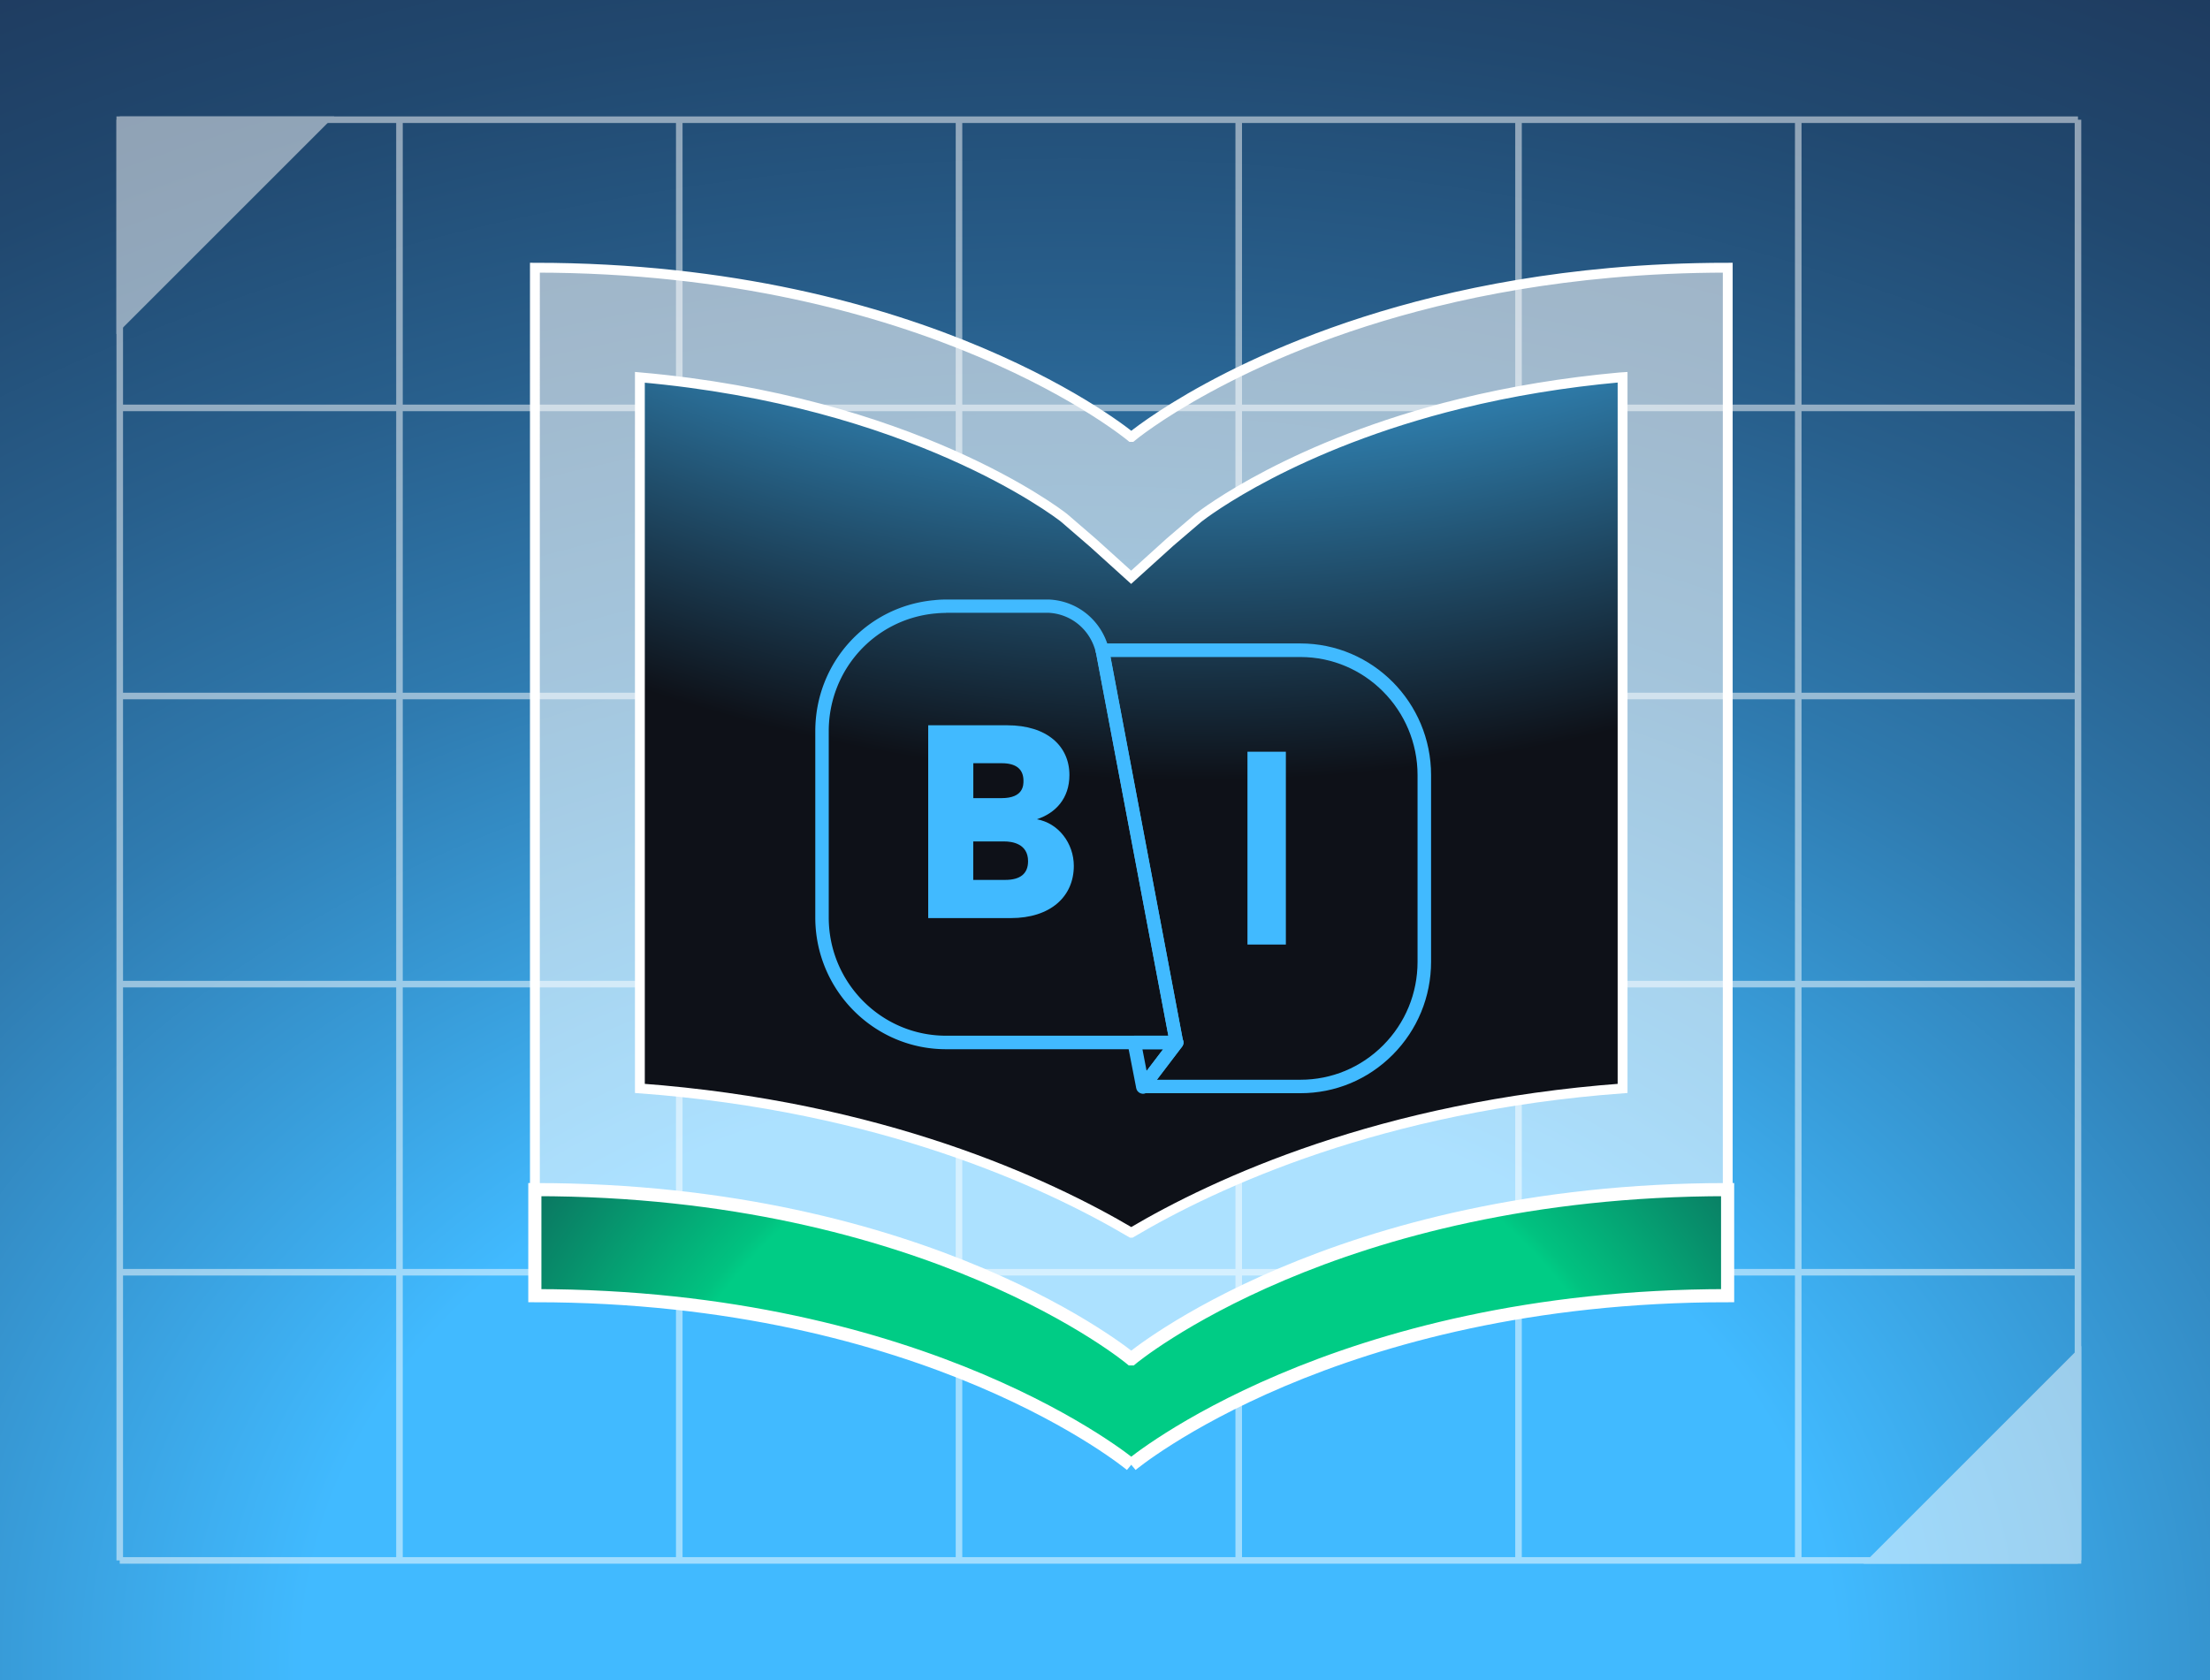 <svg xmlns="http://www.w3.org/2000/svg" viewBox="0 0 336.64 256"><defs><radialGradient id="radial-gradient" cx="1076.04" cy="-273.61" r="1441.74" fx="1076.04" fy="-273.61" gradientTransform="matrix(1.51 0 0 1 -1461.25 0)" gradientUnits="userSpaceOnUse"><stop offset=".49"/><stop offset=".51" stop-color="#090909"/><stop offset=".55" stop-color="#212121"/><stop offset=".59" stop-color="#494949"/><stop offset=".65" stop-color="#818181"/><stop offset=".71" stop-color="#c7c7c7"/><stop offset=".75" stop-color="#fff"/></radialGradient><radialGradient id="radial-gradient-2" cx="56.63" cy="294.53" r="487.06" fx="56.63" fy="294.53" gradientTransform="matrix(1.33 0 0 1.01 87.65 -44.55)" gradientUnits="userSpaceOnUse"><stop offset=".18" stop-color="#41baff"/><stop offset=".25" stop-color="#389cd9"/><stop offset=".33" stop-color="#2f7bb0"/><stop offset=".42" stop-color="#285f8c"/><stop offset=".51" stop-color="#21486f"/><stop offset=".61" stop-color="#1d3659"/><stop offset=".72" stop-color="#192949"/><stop offset=".84" stop-color="#17223f"/><stop offset="1" stop-color="#17203d"/></radialGradient><radialGradient id="radial-gradient-3" cx="170.47" cy="235.59" r="213.08" fx="170.47" fy="235.59" gradientTransform="matrix(1 0 0 .93 0 16.28)" gradientUnits="userSpaceOnUse"><stop offset=".37" stop-color="#00cc85"/><stop offset=".38" stop-color="#01c280"/><stop offset=".47" stop-color="#07916c"/><stop offset=".55" stop-color="#0d685b"/><stop offset=".63" stop-color="#11484e"/><stop offset=".71" stop-color="#143244"/><stop offset=".78" stop-color="#16243e"/><stop offset=".85" stop-color="#17203d"/></radialGradient><radialGradient id="radial-gradient-4" cx="178.36" cy="-148.48" r="337.73" fx="178.36" fy="-148.48" gradientUnits="userSpaceOnUse"><stop offset=".53" stop-color="#41baff"/><stop offset=".78" stop-color="#0e1118"/></radialGradient><clipPath id="clippath"><path d="M-1562.38-1488.13h3584.17v1143.36h-3584.17z" class="cls-7"/></clipPath><clipPath id="clippath-1"><path d="M-1562.38-636.29h3584.17v291.52h-3584.17z" class="cls-7"/></clipPath><filter id="drop-shadow-75" width="187.69" height="187.93" x="76.47" y="36.04" filterUnits="userSpaceOnUse"><feOffset dx="4" dy="4"/><feGaussianBlur result="blur"/><feFlood flood-color="#000" flood-opacity=".15"/><feComposite in2="blur" operator="in"/><feComposite in="SourceGraphic"/></filter><filter id="outer-glow-76" width="125" height="106" x="104.45" y="71.88" filterUnits="userSpaceOnUse"><feOffset/><feGaussianBlur result="blur-2" stdDeviation="5"/><feFlood flood-color="#41baff" flood-opacity=".75"/><feComposite in2="blur-2" operator="in"/><feComposite in="SourceGraphic"/></filter><style>.cls-1{stroke-width:1.18px;stroke:#fff;stroke-miterlimit:10}.cls-1,.cls-7{fill:none}.cls-12{mix-blend-mode:overlay;opacity:.34}.cls-18{fill:#41baff}</style><mask id="mask" width="3779.37" height="2504.87" x="-1652.13" y="-1578.73" maskUnits="userSpaceOnUse"><path d="M-1652.13-1578.73h3779.37V926.14h-3779.37z" style="fill:url(#radial-gradient)"/></mask></defs><g style="isolation:isolate"><g id="Layer_1"><g style="clip-path:url(#clippath)"><g class="cls-12" style="mask:url(#mask)"><path d="M-1553.57 222.78h3575.36M-1553.57 80.21h3575.36M321.01-1488.13V793.09m-144.2-2281.22V793.09M32.61-1488.13V793.09" class="cls-1"/></g></g><g class="cls-12" style="clip-path:url(#clippath-1)"><path d="M-3551.59 201.34h7501.23M-3224.29 58.83h6846.63M287.89-635.73l260.43 2332.72M140.43-635.73-31.3 1696.99" class="cls-1"/></g><path d="M0 0h336.64v256H0z" style="fill:url(#radial-gradient-2)"/><g style="mix-blend-mode:overlay;opacity:.5"><path d="M49.7 18.24 18.24 49.7V18.24H49.7zM316.53 206.3l-31.46 31.46h31.46V206.3z" style="fill:#fff;stroke:#fff;stroke-miterlimit:10"/><path d="M316.53 18.24v219.52M273.92 18.24v219.52M231.31 18.24v219.52M188.69 18.24v219.52M146.08 18.24v219.52M103.47 18.24v219.52M60.85 18.24v219.52M18.24 18.24v219.52m298.29 0H18.24m298.29-43.91H18.24m298.29-43.9H18.24m298.29-43.9H18.24m298.29-43.9H18.24m298.29-43.91H18.24" style="fill:#34cb66;stroke:#fff;stroke-miterlimit:10"/></g><g style="filter:url(#drop-shadow-75)"><path d="M168.3 219.21s-30.84-25.79-90.83-25.79v-16.16c59.99 0 90.83 25.79 90.83 25.79h.04s30.84-25.79 90.82-25.79v16.16c-59.98 0-90.82 25.79-90.82 25.79" style="fill:url(#radial-gradient-3);stroke-width:2px;stroke:#fff;stroke-miterlimit:10"/><path d="M259.17 177.26c-59.98 0-90.82 25.79-90.82 25.79h-.04s-30.84-25.79-90.83-25.79V36.79c59.99 0 90.83 25.79 90.83 25.79h.04S184 49.49 214.69 41.96c7.86-1.93 16.73-3.49 26.56-4.38 5.65-.51 11.63-.79 17.93-.79v140.47Z" style="fill:rgba(255,255,255,.56);stroke-width:1.5px;stroke:#fff;stroke-miterlimit:10"/><path d="M168.32 183.83c-12.98-7.67-38.14-19.27-74.85-21.99V53.49c41.35 3.65 63.43 20.48 64.61 21.41l4.46 3.85 5.76 5.21 5.95-5.38 4.3-3.68c.87-.68 14.51-11.16 39.94-17.4 7.68-1.89 15.81-3.23 24.18-3.99.16-.01.32-.03.49-.04v108.37c-36.7 2.72-61.86 14.31-74.84 21.99Z" style="stroke-width:1.5px;fill:url(#radial-gradient-4);stroke:#fff;stroke-miterlimit:10"/><g style="filter:url(#outer-glow-76)"><path d="M194.09 162.57h-23.94c-.39 0-.75-.22-.92-.57-.17-.35-.13-.77.1-1.08l4.79-6.3-11.13-58.91s-.01-.08-.02-.12c0 0 0-.02-.01-.03-.03-.08-.05-.16-.07-.24-.08-.31 0-.63.19-.88s.49-.4.81-.4h30.18c11 0 19.92 9 19.92 20.06v28.42c0 5.37-2.08 10.4-5.84 14.19-3.76 3.78-8.75 5.86-14.06 5.86Zm-21.87-2.05h21.87c4.76 0 9.23-1.87 12.6-5.25 3.38-3.4 5.24-7.91 5.24-12.72v-28.44c0-9.92-8-18-17.84-18h-28.94l11.02 58.33c.14.34.12.73-.11 1.02l-3.85 5.06Z" class="cls-18"/><path d="M170.09 162.65c-.08 0-.15 0-.23-.03-.39-.09-.7-.41-.78-.8l-1.32-6.79c-.06-.3.02-.61.22-.85s.49-.37.79-.37h6.49c.39 0 .75.22.92.57.17.35.13.77-.1 1.08l-5.16 6.79c-.2.26-.5.41-.82.41Zm-.07-6.78.64 3.31 2.52-3.31h-3.16Zm-21.44-36.2h-5.35c-.57 0-1.03-.46-1.03-1.03v-7.37c0-.57.46-1.03 1.03-1.03h5.35c3.31 0 5.37 1.81 5.37 4.73s-2.01 4.69-5.37 4.69Zm-4.32-2.06h4.32c3.32 0 3.32-1.98 3.32-2.64 0-1.78-1.12-2.68-3.32-2.68h-4.32v5.31Zm4.86 14.52h-5.89c-.57 0-1.03-.46-1.03-1.03v-7.92c0-.57.46-1.03 1.03-1.03h5.76c3.44 0 5.66 1.99 5.66 5.07s-2.12 4.9-5.54 4.9Zm-4.86-2.06h4.86c2.31 0 3.48-.96 3.48-2.85 0-2.72-2.52-3.01-3.61-3.01h-4.74v5.86Z" class="cls-18"/><path d="M175.21 155.87h-35.1c-10.98 0-19.91-9-19.92-20.05V107.4c0-10.36 7.74-18.94 17.98-19.94h.04c.64-.08 1.31-.11 1.95-.11h15.64c4.36.2 8.01 3.21 9.1 7.49 0 .03.02.06.03.09.03.1.07.21.09.32.01.06.02.12.02.19l11.18 59.22a1.037 1.037 0 0 1-1.01 1.23Zm-35.12-66.48c-.56 0-1.11.03-1.66.09h-.05c-9.2.91-16.13 8.61-16.14 17.91v28.42c0 9.93 8.02 18 17.86 18h33.87L163 95.7s-.01-.08-.02-.12c0 0 0-.02-.01-.03-.03-.08-.05-.16-.07-.24-.86-3.39-3.75-5.78-7.2-5.94h-15.61Z" class="cls-18"/><path d="M159.57 127.94c0-3.45-2.34-6.53-5.64-7.11 2.84-.92 4.97-3.16 4.97-6.74 0-4.38-3.38-7.58-9.48-7.58h-12.03v29.38h12.57c6.06 0 9.61-3.28 9.61-7.96Zm-16.34-16.67h5.35c2.76 0 4.34 1.35 4.34 3.7s-1.59 3.66-4.34 3.66h-5.35v-7.37Zm0 19.83v-7.92h5.76c2.84 0 4.64 1.52 4.64 4.04s-1.67 3.87-4.51 3.87h-5.89Zm42.79-20.56h5.85v29.38h-5.85z" class="cls-18"/></g></g></g></g></svg>